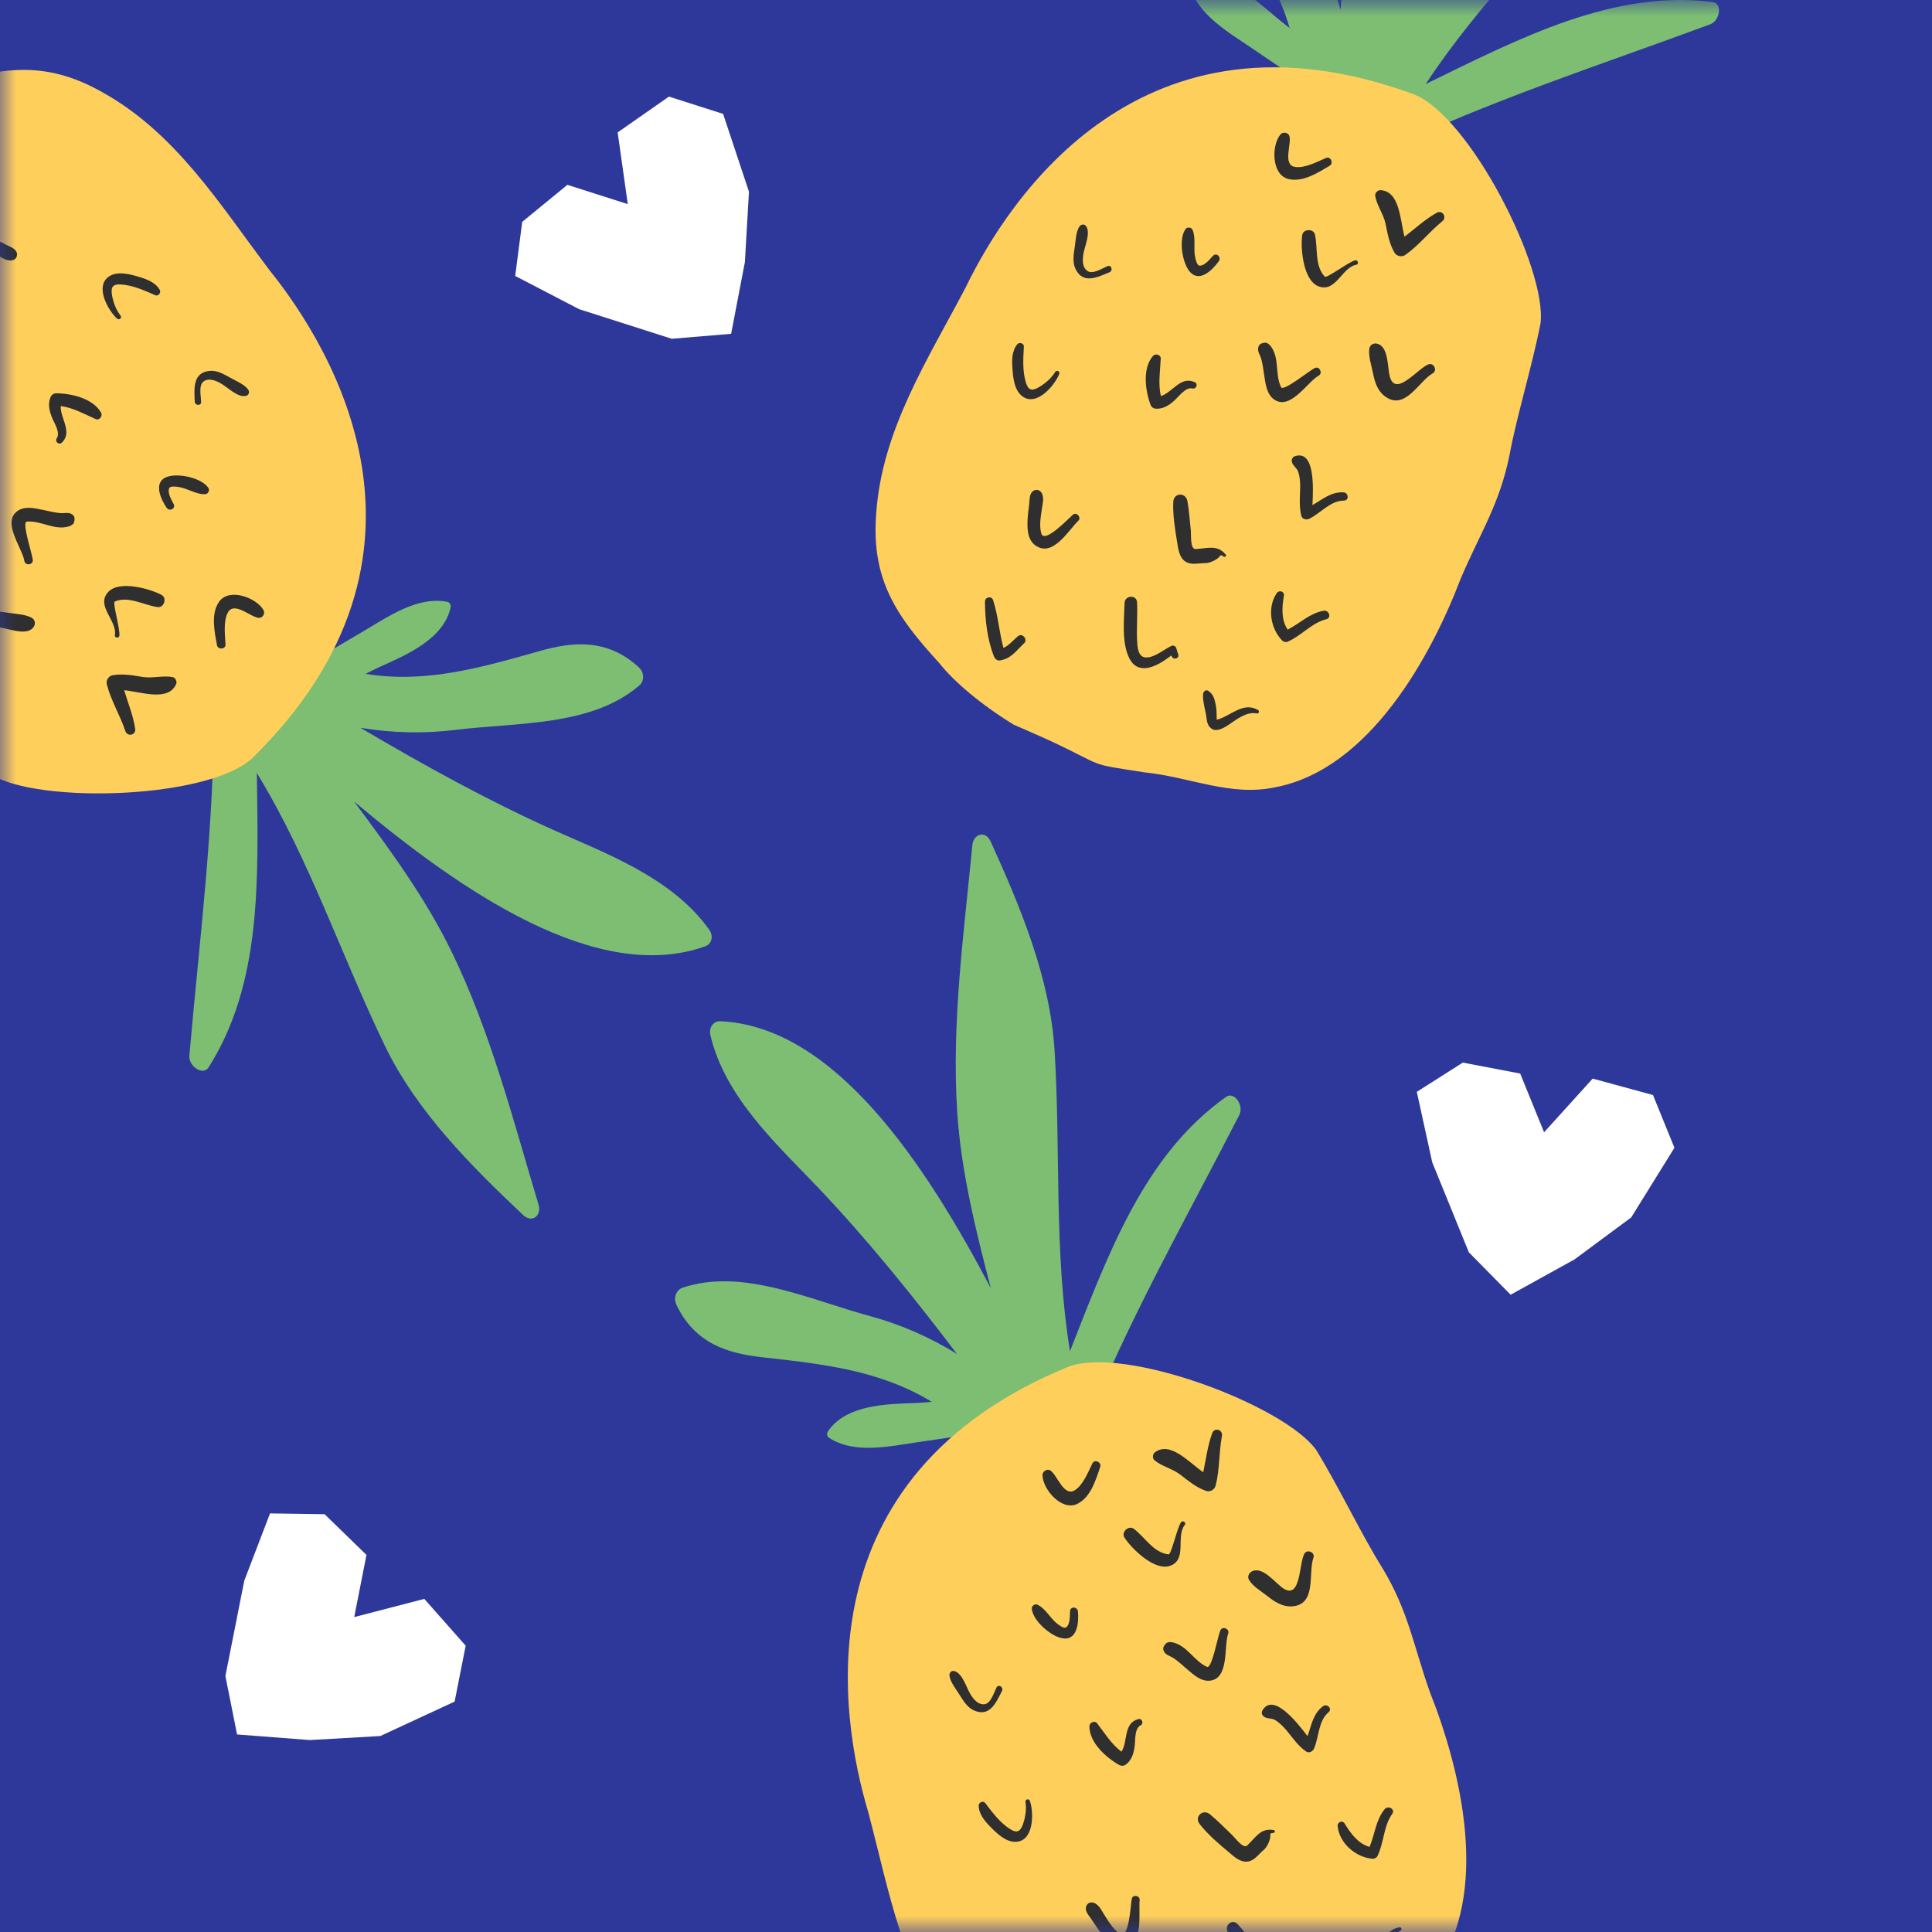 <?xml version="1.0" encoding="UTF-8"?>
<svg width="60px" height="60px" viewBox="0 0 60 60" version="1.1" xmlns="http://www.w3.org/2000/svg" xmlns:xlink="http://www.w3.org/1999/xlink">
    <rect x="0" y="0" width="60" height="60" fill="#808080" stroke="none"/>
    <title>Group 3 Copy 3</title>
    <defs>
        <rect id="path-1" x="0" y="0" width="60" height="60"></rect>
    </defs>
    <g id="Page-1" stroke="none" stroke-width="1" fill="none" fill-rule="evenodd">
        <g id="Group-3-Copy-3" transform="translate(30, 30) scale(-1, 1) translate(-30, -30) ">
            <mask id="mask-2" fill="white">
                <use xlink:href="#path-1"></use>
            </mask>
            <use id="Mask" fill="#2D389A" fill-rule="nonzero" transform="translate(30, 30) scale(-1, 1) translate(-30, -30) " xlink:href="#path-1"></use>
            <g id="Group-3" mask="url(#mask-2)">
                <g transform="translate(-141, -92)">
                    <path d="M179.804,131.992 C177.947,131.366 175.867,132.361 173.975,132.874 C173.065,133.122 172.145,133.511 171.281,134.048 C172.658,132.236 174.066,130.487 175.613,128.861 C176.829,127.582 178.478,126.098 178.938,124.15 C178.997,123.897 178.828,123.707 178.638,123.715 C175.077,123.866 172.257,128.154 170.232,132.001 C170.697,130.201 171.15,128.397 171.272,126.544 C171.455,123.76 171.061,120.957 170.803,118.249 C170.771,117.9 170.399,117.773 170.235,118.132 C169.323,120.141 168.386,122.361 168.248,124.636 C168.057,127.756 168.273,130.859 167.771,133.963 C166.553,130.86 165.449,127.859 162.925,126.066 C162.667,125.881 162.361,126.335 162.512,126.626 C164.181,129.881 165.979,133.021 167.364,136.501 C167.502,136.85 167.884,136.598 167.913,136.264 L168.977,136.203 C168.957,136.497 169.263,136.725 169.495,136.447 C169.58,136.344 169.672,136.254 169.761,136.158 L170.487,136.117 C170.485,136.384 170.701,136.623 170.929,136.406 C172.818,134.612 175.154,134.396 177.343,134.149 C178.379,134.032 179.418,133.736 179.993,132.521 C180.103,132.284 179.983,132.052 179.804,131.992" id="Fill-192" fill="#7DBE72"></path>
                    <path d="M175.288,136.452 C174.72,135.619 173.46,135.603 172.561,135.571 C171.461,135.523 170.053,135.202 169.034,135.685 C169.008,135.695 169,135.713 168.991,135.732 C168.735,135.727 168.478,135.838 168.34,136.003 C168.307,136.044 168.312,136.093 168.332,136.133 C168.23,136.169 168.124,136.217 168.03,136.282 C167.908,136.363 168.021,136.538 168.149,136.496 C168.898,136.253 169.841,136.471 170.622,136.54 C171.251,136.593 171.877,136.701 172.498,136.788 C173.368,136.915 174.469,137.17 175.258,136.649 C175.324,136.607 175.329,136.512 175.288,136.452" id="Fill-193" fill="#7DBE72"></path>
                    <path d="M163.76,157.275 C164.934,157.502 166.022,157.546 166.762,157.425 C168.717,157.254 170.057,156.949 171.313,155.359 C172.951,153.326 173.376,150.775 174.034,148.283 C174.932,145.281 176.131,137.873 167.858,134.461 C166.139,133.752 161.121,135.633 160.123,137.032 C159.384,138.241 158.733,139.636 158.055,140.719 C157.256,142.056 157.11,143.089 156.591,144.557 C155.652,146.919 154.676,150.819 156.454,153.211 C157.273,154.372 158.621,154.772 159.76,155.617 C161.318,156.661 160.73,156.293 162.6,156.884 C162.883,156.973 163.76,157.275 163.76,157.275" id="Fill-194" fill="#FFCF5C"></path>
                    <path d="M165.139,137.108 C164.663,136.742 164.087,137.406 163.632,137.722 C163.545,137.317 163.499,136.901 163.353,136.508 C163.282,136.315 163.014,136.4 163.052,136.598 C163.149,137.112 163.117,137.635 163.249,138.143 C163.282,138.263 163.424,138.344 163.543,138.302 C163.847,138.196 164.09,137.994 164.342,137.799 C164.591,137.607 164.916,137.543 165.147,137.35 C165.214,137.294 165.208,137.161 165.139,137.108" id="Fill-195" fill="#2F2F2F"></path>
                    <path d="M168.624,137.806 C168.622,137.687 168.474,137.601 168.374,137.67 C168.165,137.817 167.966,138.478 167.633,138.287 C167.368,138.134 167.202,137.705 167.074,137.445 C167.007,137.306 166.783,137.41 166.831,137.553 C166.966,137.955 167.13,138.51 167.549,138.707 C168.038,138.937 168.626,138.237 168.624,137.806" id="Fill-196" fill="#2F2F2F"></path>
                    <path d="M165.789,139.478 C165.447,139.735 165.172,140.225 164.708,140.273 C164.624,140.282 164.428,139.388 164.314,139.266 C164.258,139.208 164.154,139.294 164.204,139.355 C164.496,139.718 164.114,140.444 164.672,140.631 C165.149,140.789 165.852,140.102 166.08,139.75 C166.187,139.581 165.951,139.359 165.789,139.478" id="Fill-197" fill="#2F2F2F"></path>
                    <path d="M162.133,140.808 C161.795,140.614 161.392,141.17 161.143,141.331 C160.595,141.684 160.661,140.551 160.492,140.253 C160.406,140.099 160.149,140.21 160.21,140.378 C160.383,140.857 160.092,141.861 160.904,141.888 C161.184,141.896 161.423,141.741 161.634,141.572 C161.816,141.428 162.098,141.265 162.213,141.061 C162.265,140.969 162.22,140.857 162.133,140.808" id="Fill-198" fill="#2F2F2F"></path>
                    <path d="M164.824,143.079 C164.816,143.069 164.808,143.061 164.802,143.052 C164.753,142.993 164.664,142.989 164.596,143.003 C164.135,143.093 163.921,143.588 163.514,143.766 C163.359,143.833 163.177,142.781 163.096,142.624 C163.028,142.491 162.807,142.59 162.857,142.73 C162.999,143.123 162.816,144.131 163.426,144.195 C163.699,144.224 163.929,144.013 164.122,143.849 C164.263,143.729 164.395,143.601 164.549,143.498 C164.658,143.423 164.797,143.406 164.857,143.278 C164.892,143.204 164.874,143.14 164.824,143.079" id="Fill-199" fill="#2F2F2F"></path>
                    <path d="M161.793,145.116 C161.457,144.562 160.744,145.458 160.393,145.918 C160.272,145.583 160.225,145.223 159.915,144.989 C159.787,144.892 159.614,145.067 159.741,145.175 C160.058,145.448 160.036,145.929 160.187,146.295 C160.227,146.39 160.342,146.46 160.44,146.392 C160.687,146.223 160.858,145.964 161.047,145.737 C161.152,145.615 161.262,145.502 161.399,145.418 C161.509,145.351 161.637,145.387 161.745,145.313 C161.81,145.27 161.835,145.186 161.793,145.116" id="Fill-200" fill="#2F2F2F"></path>
                    <path d="M163.423,148.345 C163.192,148.538 162.975,148.758 162.756,148.967 C162.64,149.077 162.39,149.431 162.265,149.312 C161.991,149.049 161.843,148.76 161.439,148.835 C161.385,148.844 161.406,148.921 161.455,148.924 C161.599,148.932 161.522,148.96 161.562,149.112 C161.593,149.234 161.664,149.374 161.76,149.456 C161.911,149.582 162.034,149.778 162.243,149.811 C162.478,149.849 162.679,149.657 162.843,149.518 C163.149,149.263 163.501,148.961 163.744,148.647 C163.922,148.419 163.64,148.164 163.423,148.345" id="Fill-201" fill="#2F2F2F"></path>
                    <path d="M167.167,145.609 C167.167,145.496 167.002,145.421 166.928,145.518 C166.685,145.837 166.489,146.161 166.171,146.401 C165.967,146.078 166.118,145.511 165.647,145.388 C165.532,145.357 165.471,145.526 165.575,145.58 C165.767,145.678 165.737,146.013 165.758,146.197 C165.783,146.42 165.839,146.639 166.019,146.788 C166.086,146.844 166.166,146.854 166.243,146.812 C166.653,146.582 167.171,146.116 167.167,145.609" id="Fill-202" fill="#2F2F2F"></path>
                    <path d="M168.957,141.955 C168.964,141.875 168.861,141.8 168.788,141.832 C168.535,141.944 168.389,142.256 168.165,142.427 C168.115,142.465 167.96,142.589 167.891,142.54 C167.762,142.447 167.776,142.175 167.77,142.04 C167.762,141.877 167.537,141.894 167.523,142.048 C167.493,142.387 167.54,142.984 168.037,142.872 C168.394,142.791 168.928,142.325 168.957,141.955" id="Fill-203" fill="#2F2F2F"></path>
                    <path d="M159.458,148.717 C159.474,148.586 159.311,148.513 159.238,148.636 C159.061,148.931 158.815,149.265 158.466,149.357 C158.302,148.966 158.277,148.53 158.001,148.189 C157.892,148.054 157.659,148.184 157.764,148.333 C158.037,148.714 158.016,149.227 158.224,149.646 C158.249,149.695 158.318,149.73 158.373,149.726 C158.894,149.683 159.402,149.248 159.458,148.717" id="Fill-204" fill="#2F2F2F"></path>
                    <path d="M162.568,151.754 C162.303,152.04 162.077,152.36 161.808,152.642 C161.684,152.774 161.452,153.044 161.242,152.866 C161.043,152.699 160.987,152.314 160.882,152.081 C160.857,152.024 160.766,152.007 160.718,152.042 C160.665,152.08 160.61,152.113 160.553,152.146 C160.434,152.217 160.544,152.388 160.663,152.327 C160.674,152.323 160.682,152.318 160.692,152.314 C160.791,152.803 161.031,153.493 161.648,153.218 C162.137,153.001 162.525,152.425 162.853,152.021 C163.009,151.828 162.741,151.568 162.568,151.754" id="Fill-205" fill="#2F2F2F"></path>
                    <path d="M167.278,151.255 C167.273,151.161 167.192,151.073 167.093,151.082 C166.894,151.097 166.798,151.32 166.703,151.469 C166.571,151.675 166.435,151.912 166.228,152.052 C165.93,152.256 165.887,151.127 165.852,150.967 C165.823,150.827 165.593,150.865 165.607,151.008 C165.647,151.438 165.462,152.41 166.131,152.457 C166.433,152.479 166.661,152.22 166.827,152.003 C166.924,151.879 167.01,151.744 167.098,151.614 C167.169,151.507 167.287,151.39 167.278,151.255" id="Fill-206" fill="#2F2F2F"></path>
                    <path d="M170.606,148.071 C170.606,147.974 170.466,147.912 170.403,147.995 C170.181,148.286 169.943,148.608 169.627,148.806 C169.396,148.951 169.302,148.864 169.221,148.624 C169.154,148.42 169.117,148.177 169.153,147.965 C169.167,147.872 169.042,147.846 169.014,147.933 C168.883,148.33 168.898,149.205 169.478,149.2 C169.772,149.197 170.039,148.941 170.23,148.746 C170.415,148.559 170.602,148.344 170.606,148.071" id="Fill-208" fill="#2F2F2F"></path>
                    <path d="M171.514,144.039 C171.523,143.949 171.456,143.872 171.36,143.897 C171.114,143.962 170.991,144.398 170.874,144.595 C170.78,144.754 170.63,144.955 170.418,144.925 C170.227,144.899 170.128,144.554 170.052,144.406 C169.991,144.291 169.825,144.396 169.881,144.51 C170.071,144.892 170.271,145.346 170.772,145.11 C170.965,145.019 171.096,144.801 171.203,144.629 C171.304,144.468 171.493,144.231 171.514,144.039" id="Fill-209" fill="#2F2F2F"></path>
                    <path d="M159.109,152.404 C158.904,152.377 158.765,152.487 158.612,152.614 C158.539,152.673 158.478,152.746 158.413,152.814 C158.316,152.918 158.335,152.945 158.277,152.842 C158.059,152.462 158.041,151.946 157.543,151.854 C157.481,151.842 157.448,151.926 157.505,151.957 C157.785,152.113 157.858,152.499 157.938,152.79 C157.978,152.934 158.064,153.195 158.242,153.227 C158.393,153.255 158.498,153.174 158.605,153.076 C158.781,152.917 159.027,152.77 159.164,152.584 C159.208,152.525 159.2,152.417 159.109,152.404" id="Fill-210" fill="#2F2F2F"></path>
                    <g id="Group" stroke-width="1" fill="none" transform="translate(159.811, 98.104) rotate(-8) translate(-159.811, -98.104) translate(136.311, 74.604)">
                        <g id="Group-16" transform="translate(23.5, 23.5) rotate(-60) translate(-23.5, -23.5) translate(7, 6)">
                            <path d="M30.292,16.73 C28.886,15.364 26.58,15.367 24.651,15.016 C23.723,14.848 22.725,14.803 21.715,14.917 C23.736,13.874 25.762,12.9 27.857,12.099 C29.505,11.468 31.633,10.837 32.886,9.277 C33.049,9.073 32.977,8.83 32.802,8.756 C29.524,7.359 25.132,10.016 21.648,12.616 C22.843,11.193 24.029,9.758 24.936,8.139 C26.3,5.705 27.152,3.006 28.084,0.45 C28.204,0.12 27.924,-0.155 27.621,0.1 C25.932,1.52 24.133,3.121 23.027,5.114 C21.512,7.849 20.371,10.742 18.583,13.327 C18.818,10.003 19.114,6.82 17.607,4.114 C17.454,3.836 16.984,4.115 16.993,4.443 C17.099,8.098 17.371,11.706 17.123,15.443 C17.097,15.819 17.55,15.755 17.721,15.466 L18.706,15.87 C18.564,16.127 18.742,16.463 19.071,16.312 C19.19,16.256 19.311,16.214 19.434,16.166 L20.108,16.442 C19.991,16.682 20.083,16.99 20.381,16.893 C22.859,16.086 25.06,16.898 27.142,17.616 C28.128,17.956 29.193,18.136 30.236,17.287 C30.437,17.122 30.428,16.86 30.292,16.73" id="Fill-246" fill="#7DBE72"></path>
                            <path d="M24.296,18.811 C24.142,17.815 23.012,17.258 22.215,16.841 C21.241,16.325 20.11,15.429 18.982,15.427 C18.954,15.424 18.937,15.437 18.923,15.451 C18.693,15.334 18.414,15.325 18.218,15.414 C18.171,15.438 18.153,15.483 18.154,15.528 C18.048,15.516 17.93,15.516 17.817,15.532 C17.673,15.554 17.699,15.759 17.832,15.778 C18.614,15.881 19.371,16.484 20.047,16.882 C20.592,17.199 21.11,17.567 21.632,17.913 C22.364,18.402 23.247,19.106 24.184,18.975 C24.262,18.965 24.308,18.882 24.296,18.811" id="Fill-247" fill="#7DBE72"></path>
                            <path d="M4.928,32.644 C5.89,33.354 6.853,33.861 7.572,34.072 C9.411,34.759 10.752,35.059 12.571,34.166 C14.924,33.036 16.404,30.917 18.071,28.95 C20.175,26.627 24.446,20.456 18.447,13.814 C17.201,12.435 11.862,11.973 10.357,12.806 C9.172,13.579 7.983,14.559 6.905,15.244 C5.607,16.107 5.031,16.976 3.931,18.078 C2.068,19.806 -0.493,22.905 0.082,25.83 C0.322,27.231 1.367,28.172 2.031,29.426 C2.989,31.038 2.616,30.454 4.05,31.79 C4.265,31.991 4.928,32.644 4.928,32.644" id="Fill-248" fill="#FFCF5C"></path>
                        </g>
                        <path d="M22.757,39.793 C22.708,39.976 22.603,40.169 22.606,40.361 C23.106,40.282 23.586,40.104 24.091,40.05 C24.241,40.035 24.286,40.242 24.152,40.3 C23.628,40.529 23.055,40.714 22.478,40.737 C22.406,40.739 22.318,40.702 22.297,40.625 C22.201,40.277 22.365,40.033 22.479,39.711 C22.532,39.554 22.801,39.632 22.757,39.793 Z M25.509,36.699 C25.47,36.857 25.024,37.894 25.381,37.84 C25.628,37.803 25.852,37.647 26.06,37.518 C26.211,37.424 26.394,37.264 26.58,37.335 C26.674,37.372 26.708,37.485 26.672,37.572 C26.621,37.697 26.465,37.752 26.354,37.817 C26.219,37.899 26.084,37.982 25.943,38.053 C25.699,38.178 25.381,38.313 25.118,38.163 C24.535,37.832 25.121,37.035 25.268,36.629 C25.319,36.495 25.544,36.56 25.509,36.699 Z M20.412,35.46 C20.47,35.447 20.544,35.504 20.542,35.564 C20.537,35.821 20.422,36.19 20.53,36.428 C20.643,36.679 20.969,36.535 21.137,36.471 C21.502,36.33 21.843,36.139 22.205,35.996 C22.441,35.901 22.572,36.252 22.347,36.359 C21.879,36.582 21.279,36.936 20.745,36.921 C20.11,36.905 20.143,36.26 20.251,35.781 L20.272,35.693 L20.24,35.693 C20.105,35.696 20.079,35.494 20.218,35.482 C20.284,35.477 20.348,35.471 20.412,35.46 Z M29.78,35.409 C29.656,35.587 29.585,35.819 29.558,36.034 C29.527,36.286 29.574,36.405 29.846,36.372 C30.216,36.329 30.57,36.143 30.897,35.975 C30.988,35.927 31.088,36.044 31.047,36.131 C30.924,36.375 30.664,36.489 30.416,36.577 C30.159,36.671 29.809,36.788 29.541,36.664 C29.016,36.42 29.38,35.623 29.669,35.321 C29.731,35.254 29.833,35.333 29.78,35.409 Z M17.601,33.911 L17.628,33.922 C18.036,34.22 17.831,34.695 17.863,35.131 C17.873,35.249 17.866,35.215 18,35.163 C18.086,35.13 18.173,35.091 18.265,35.068 C18.458,35.022 18.63,34.98 18.804,35.094 C18.879,35.144 18.839,35.245 18.777,35.279 C18.573,35.389 18.286,35.414 18.06,35.483 C17.92,35.526 17.792,35.552 17.666,35.462 C17.519,35.357 17.555,35.085 17.581,34.937 C17.634,34.64 17.733,34.261 17.547,34 C17.511,33.948 17.577,33.885 17.628,33.922 Z M22.443,32.875 C22.84,32.982 22.849,33.305 22.983,33.66 C23.046,33.821 23.424,33.611 23.575,33.56 C23.863,33.466 24.153,33.361 24.445,33.287 C24.719,33.216 24.863,33.567 24.606,33.696 C24.25,33.876 23.802,33.996 23.416,34.096 C23.208,34.149 22.945,34.237 22.75,34.102 C22.574,33.982 22.548,33.753 22.465,33.572 C22.414,33.457 22.411,33.301 22.435,33.179 C22.463,33.023 22.545,33.03 22.418,32.961 C22.375,32.938 22.39,32.86 22.443,32.875 Z M32.123,32.584 C32.128,32.75 32.069,33.104 32.231,33.21 C32.409,33.329 32.631,33.211 32.785,33.108 C32.975,32.982 33.273,32.641 33.523,32.688 C33.621,32.705 33.647,32.806 33.601,32.883 C33.501,33.046 33.227,33.179 33.068,33.281 C32.896,33.391 32.684,33.53 32.47,33.529 C31.916,33.526 31.932,33.032 31.925,32.604 C31.922,32.478 32.119,32.455 32.123,32.584 Z M27.724,31.573 C28.096,31.889 27.717,32.334 27.762,32.714 C28.152,32.634 28.468,32.426 28.825,32.244 C28.934,32.188 29.05,32.326 29.001,32.429 C28.788,32.888 28.118,33.086 27.651,33.116 C27.563,33.122 27.494,33.077 27.459,32.998 C27.36,32.786 27.403,32.565 27.478,32.352 C27.538,32.178 27.708,31.888 27.577,31.717 C27.506,31.624 27.635,31.497 27.724,31.573 Z M19.618,30.812 C19.721,31.238 19.556,31.642 19.535,32.065 C19.89,32.134 20.256,31.938 20.541,31.746 C20.66,31.668 20.776,31.803 20.707,31.916 C20.428,32.369 19.781,32.544 19.293,32.358 C19.241,32.339 19.193,32.277 19.192,32.222 C19.185,31.754 19.425,31.3 19.341,30.84 C19.311,30.66 19.578,30.643 19.618,30.812 Z M31.082,29.466 C31.029,29.591 30.9,29.831 30.976,29.971 C31.017,30.044 31.211,29.998 31.272,29.986 C31.547,29.928 31.813,29.708 32.091,29.716 C32.17,29.719 32.231,29.832 32.191,29.9 C32.006,30.222 31.323,30.412 30.966,30.332 C30.469,30.22 30.684,29.661 30.855,29.368 C30.935,29.234 31.147,29.317 31.082,29.466 Z M22.723,28.747 C22.902,29.092 22.789,29.436 22.754,29.79 C23.269,29.528 24.298,29.024 24.364,29.671 C24.371,29.751 24.313,29.816 24.235,29.828 C24.106,29.847 24.006,29.76 23.878,29.773 C23.717,29.79 23.57,29.843 23.422,29.91 C23.155,30.033 22.888,30.191 22.593,30.24 C22.476,30.259 22.401,30.147 22.407,30.042 C22.426,29.647 22.654,29.224 22.485,28.84 C22.417,28.687 22.65,28.605 22.723,28.747 Z M26.613,27.981 C26.618,28.158 26.33,29.186 26.497,29.191 C26.943,29.207 27.348,28.852 27.802,28.969 C27.87,28.987 27.949,29.027 27.967,29.102 C27.97,29.113 27.973,29.124 27.976,29.136 C27.994,29.212 27.984,29.278 27.92,29.329 C27.811,29.42 27.679,29.375 27.548,29.396 C27.364,29.424 27.189,29.481 27.011,29.529 C26.768,29.594 26.468,29.685 26.233,29.542 C25.711,29.222 26.309,28.39 26.35,27.974 C26.365,27.826 26.607,27.831 26.613,27.981 Z M29.156,25.474 C29.208,25.633 28.999,26.526 29.079,26.554 C29.518,26.71 29.976,26.386 30.398,26.302 C30.594,26.263 30.712,26.567 30.542,26.671 C30.185,26.892 29.256,27.209 28.893,26.862 C28.469,26.453 29.127,25.959 29.02,25.508 C29,25.429 29.131,25.399 29.156,25.474 Z M32.432,25.018 C32.435,25.31 32.401,25.768 32.574,26.02 C32.792,26.335 33.256,25.824 33.508,25.783 C33.629,25.762 33.725,25.905 33.676,26.012 C33.491,26.403 32.66,26.781 32.318,26.362 C32.025,26.004 32.115,25.432 32.166,25.011 C32.185,24.863 32.431,24.865 32.432,25.018 Z M25.282,24.72 C25.307,25.062 24.76,26.057 25.406,25.974 C25.7,25.935 26.304,25.608 26.525,25.928 C26.583,26.009 26.574,26.13 26.487,26.191 C26.296,26.325 25.972,26.35 25.745,26.403 C25.482,26.463 25.199,26.502 24.951,26.373 C24.23,26 24.924,25.219 24.974,24.712 C24.992,24.535 25.27,24.544 25.282,24.72 Z M29.478,22.573 C29.44,22.99 29.302,23.384 29.206,23.788 C29.753,23.697 30.557,23.347 30.831,23.882 C30.87,23.959 30.818,24.082 30.734,24.104 C30.44,24.179 30.121,24.097 29.813,24.162 C29.502,24.23 29.197,24.309 28.876,24.273 C28.752,24.259 28.657,24.125 28.678,24.003 C28.778,23.488 29.031,23.028 29.166,22.523 C29.216,22.329 29.495,22.366 29.478,22.573 Z" id="Combined-Shape" fill="#2F2F2F" transform="translate(25.613, 31.566) rotate(-58) translate(-25.613, -31.566) "></path>
                    </g>
                    <g id="Group-344" stroke-width="1" fill="none" transform="translate(178.357, 58.216)">
                        <path d="M2.781,55.065 C4.263,56.348 6.565,56.214 8.512,56.453 C9.448,56.568 10.446,56.555 11.449,56.386 C9.491,57.542 7.524,58.629 5.479,59.549 C3.869,60.273 1.781,61.024 0.619,62.654 C0.467,62.866 0.554,63.105 0.732,63.169 C4.085,64.376 8.317,61.472 11.646,58.677 C10.535,60.167 9.434,61.667 8.621,63.334 C7.399,65.843 6.703,68.586 5.919,71.192 C5.816,71.528 6.112,71.786 6.4,71.515 C8.006,69.999 9.711,68.298 10.699,66.244 C12.056,63.427 13.028,60.475 14.666,57.791 C14.622,61.124 14.508,64.318 16.166,66.934 C16.337,67.203 16.79,66.897 16.762,66.571 C16.448,62.927 15.971,59.34 16.004,55.595 C16.007,55.219 15.558,55.308 15.405,55.607 L14.397,55.261 C14.525,54.996 14.328,54.67 14.01,54.84 C13.892,54.902 13.773,54.951 13.654,55.006 L12.967,54.769 C13.069,54.522 12.961,54.221 12.667,54.335 C10.24,55.282 7.996,54.598 5.875,54 C4.872,53.717 3.797,53.598 2.807,54.505 C2.615,54.682 2.64,54.943 2.781,55.065" id="Fill-341" fill="#7DBE72"></path>
                        <path d="M8.648,52.645 C8.86,53.629 10.02,54.122 10.84,54.491 C11.841,54.952 13.023,55.78 14.149,55.719 C14.175,55.719 14.191,55.705 14.206,55.692 C14.441,55.794 14.719,55.788 14.912,55.687 C14.957,55.661 14.971,55.615 14.967,55.569 C15.076,55.576 15.192,55.569 15.303,55.547 C15.447,55.516 15.408,55.313 15.275,55.302 C14.488,55.244 13.699,54.686 13,54.327 C12.44,54.041 11.902,53.704 11.36,53.389 C10.601,52.942 9.678,52.29 8.75,52.475 C8.674,52.489 8.634,52.574 8.648,52.645" id="Fill-342" fill="#7DBE72"></path>
                        <path d="M27.193,37.724 C26.192,37.071 25.2,36.62 24.471,36.451 C22.595,35.87 21.24,35.646 19.476,36.642 C17.191,37.906 15.834,40.106 14.281,42.165 C12.316,44.606 8.405,51.011 14.775,57.297 C16.097,58.603 21.455,58.759 22.908,57.841 C24.048,57.001 25.178,55.955 26.216,55.209 C27.461,54.273 27.988,53.373 29.022,52.21 C30.784,50.378 33.163,47.137 32.421,44.25 C32.102,42.865 31.004,41.985 30.27,40.771 C29.221,39.217 29.627,39.779 28.118,38.526 C27.89,38.338 27.193,37.724 27.193,37.724" id="Fill-343" fill="#FFCF5C"></path>
                        <path d="M20.83,55.34 C20.957,55.332 21.072,55.448 21.07,55.572 C21.059,56.098 20.885,56.592 20.837,57.113 C20.819,57.314 20.538,57.323 20.522,57.117 C20.489,56.698 20.561,56.287 20.586,55.873 C20.063,56.053 19.327,56.533 18.969,56.05 C18.918,55.981 18.948,55.851 19.027,55.816 C19.303,55.693 19.631,55.72 19.925,55.605 C20.22,55.485 20.508,55.357 20.83,55.34 Z M15.809,54.426 C15.925,54.01 16.681,53.498 17.089,53.854 C17.437,54.158 17.443,54.736 17.463,55.16 C17.47,55.31 17.227,55.35 17.2,55.197 C17.15,54.912 17.106,54.454 16.893,54.234 C16.625,53.96 16.253,54.541 16.013,54.624 C15.896,54.664 15.777,54.541 15.809,54.426 Z M23.563,52.717 C23.812,52.613 24.083,52.528 24.35,52.614 C25.124,52.861 24.568,53.746 24.604,54.254 C24.617,54.432 24.34,54.47 24.299,54.299 C24.219,53.965 24.592,52.893 23.969,53.083 C23.685,53.169 23.145,53.593 22.872,53.316 C22.802,53.244 22.791,53.123 22.866,53.049 C23.032,52.885 23.349,52.805 23.563,52.717 Z M18.787,53.252 C19.103,52.976 19.967,52.507 20.381,52.789 C20.868,53.121 20.302,53.717 20.483,54.144 C20.517,54.219 20.391,54.272 20.355,54.2 C20.276,54.051 20.334,53.138 20.25,53.124 C19.79,53.044 19.393,53.441 18.992,53.592 C18.805,53.663 18.638,53.383 18.787,53.252 Z M21.792,49.846 C22.022,49.742 22.301,49.601 22.557,49.703 C23.126,49.932 22.675,50.851 22.703,51.268 C22.712,51.417 22.475,51.452 22.444,51.305 C22.409,51.132 22.522,50.07 22.355,50.092 C21.913,50.152 21.573,50.569 21.106,50.529 C21.036,50.523 20.951,50.497 20.921,50.427 L20.921,50.427 L20.907,50.395 C20.876,50.322 20.875,50.256 20.928,50.193 C21.023,50.087 21.16,50.109 21.285,50.067 C21.462,50.008 21.625,49.923 21.792,49.846 Z M17.758,49.714 C18.268,49.742 18.149,50.329 18.028,50.647 C17.973,50.792 17.751,50.746 17.788,50.587 C17.82,50.455 17.908,50.197 17.809,50.072 C17.756,50.007 17.572,50.084 17.515,50.106 C17.252,50.209 17.027,50.471 16.753,50.508 C16.673,50.519 16.594,50.419 16.622,50.345 C16.752,49.996 17.393,49.694 17.758,49.714 Z M26.03,48.407 C26.143,48.369 26.234,48.468 26.246,48.571 C26.292,48.963 26.139,49.42 26.369,49.768 C26.462,49.909 26.247,50.029 26.151,49.9 C25.916,49.591 25.97,49.232 25.944,48.878 C25.481,49.222 24.551,49.89 24.379,49.264 C24.358,49.185 24.406,49.113 24.479,49.088 C24.602,49.046 24.716,49.116 24.84,49.083 C24.995,49.038 25.133,48.96 25.267,48.872 C25.51,48.705 25.746,48.504 26.03,48.407 Z M20.563,46.415 C20.647,46.395 20.724,46.428 20.773,46.5 C20.905,46.692 20.899,46.917 20.861,47.14 C20.83,47.323 20.711,47.636 20.869,47.782 C20.954,47.863 20.849,48.008 20.747,47.949 C20.502,47.804 20.503,47.573 20.524,47.332 L20.542,47.126 C20.548,47.023 20.547,46.922 20.519,46.831 C20.149,46.974 19.873,47.231 19.551,47.472 C19.453,47.545 19.315,47.428 19.345,47.319 C19.48,46.831 20.107,46.524 20.563,46.415 Z M15.742,46.812 C16.288,46.724 16.356,47.214 16.435,47.634 C16.458,47.758 16.268,47.815 16.242,47.686 C16.209,47.523 16.209,47.166 16.03,47.087 C15.836,47.001 15.636,47.153 15.501,47.281 C15.335,47.436 15.099,47.824 14.844,47.818 C14.744,47.817 14.701,47.722 14.735,47.639 C14.807,47.461 15.054,47.286 15.195,47.157 C15.346,47.019 15.531,46.847 15.742,46.812 Z M27.61,46.44 C27.81,45.946 28.418,45.666 28.93,45.767 C28.985,45.778 29.042,45.83 29.053,45.884 C29.137,46.345 28.977,46.832 29.135,47.273 C29.195,47.445 28.936,47.507 28.868,47.347 C28.695,46.944 28.791,46.518 28.739,46.097 C28.38,46.09 28.051,46.343 27.8,46.578 C27.697,46.676 27.56,46.562 27.61,46.44 Z M24.573,44.743 C24.771,44.655 25.015,44.525 25.231,44.624 C25.424,44.715 25.489,44.937 25.599,45.101 C25.668,45.204 25.698,45.36 25.695,45.484 C25.693,45.641 25.611,45.648 25.748,45.695 C25.793,45.71 25.791,45.791 25.737,45.784 C25.329,45.745 25.267,45.427 25.074,45.101 C24.986,44.952 24.649,45.223 24.506,45.298 C24.239,45.438 23.97,45.59 23.695,45.713 C23.436,45.827 23.236,45.506 23.468,45.335 C23.788,45.099 24.21,44.906 24.573,44.743 Z M17.998,43.214 L18.106,43.232 C18.666,43.387 18.44,44.232 18.206,44.579 C18.154,44.654 18.04,44.594 18.079,44.509 C18.173,44.316 18.204,44.072 18.195,43.858 C18.184,43.604 18.117,43.495 17.856,43.571 C17.497,43.675 17.179,43.92 16.885,44.139 C16.803,44.201 16.685,44.103 16.711,44.011 C16.791,43.748 17.029,43.594 17.259,43.464 C17.496,43.329 17.823,43.155 18.106,43.232 Z M29.624,42.481 C29.754,42.416 29.876,42.367 30.015,42.435 C30.178,42.514 30.188,42.79 30.187,42.938 C30.185,43.239 30.151,43.631 30.376,43.858 C30.421,43.903 30.368,43.976 30.311,43.947 C29.858,43.721 29.982,43.219 29.876,42.796 C29.848,42.681 29.86,42.712 29.738,42.785 C29.656,42.834 29.578,42.886 29.492,42.924 C29.309,43.002 29.146,43.072 28.954,42.989 C28.871,42.953 28.894,42.846 28.952,42.802 C29.135,42.661 29.412,42.587 29.624,42.481 Z M26.736,41.51 C27.405,41.416 27.448,42.146 27.408,42.644 C27.419,42.64 27.428,42.639 27.439,42.639 C27.571,42.612 27.63,42.806 27.496,42.843 C27.432,42.859 27.37,42.875 27.309,42.897 C27.254,42.918 27.172,42.876 27.162,42.816 C27.124,42.562 27.177,42.176 27.03,41.961 C26.877,41.732 26.581,41.929 26.425,42.022 C26.089,42.22 25.784,42.465 25.451,42.667 C25.233,42.799 25.046,42.474 25.249,42.333 C25.675,42.034 26.207,41.586 26.736,41.51 Z M21.422,41.262 C21.642,41.1 21.932,40.912 22.217,41.016 C22.847,41.245 22.403,42.13 22.324,42.554 C22.298,42.695 22.066,42.669 22.077,42.525 C22.087,42.363 22.355,41.266 22.012,41.379 C21.775,41.457 21.579,41.648 21.396,41.812 C21.263,41.929 21.109,42.117 20.914,42.076 C20.817,42.056 20.763,41.95 20.783,41.857 C20.813,41.726 20.958,41.647 21.056,41.562 C21.175,41.461 21.296,41.356 21.422,41.262 Z M24.391,38.039 C24.462,38.024 24.554,38.044 24.586,38.117 C24.741,38.445 24.619,38.713 24.562,39.05 C24.534,39.212 24.256,39.181 24.273,39.015 C24.291,38.828 24.361,38.618 24.327,38.43 C23.847,38.591 23.404,38.848 22.914,38.984 C22.769,39.026 22.692,38.827 22.813,38.748 C23.292,38.434 23.826,38.157 24.391,38.039 Z" id="Combined-Shape-Copy" fill="#2F2F2F" transform="translate(22.558, 47.651) rotate(13) translate(-22.558, -47.651) "></path>
                    </g>
                    <path d="M192.357,170.43 C192.483,170.423 192.598,170.538 192.596,170.663 C192.585,171.189 192.411,171.683 192.363,172.203 C192.346,172.404 192.064,172.413 192.048,172.207 C192.016,171.789 192.087,171.377 192.113,170.963 C191.589,171.143 190.854,171.624 190.495,171.14 C190.444,171.072 190.474,170.942 190.554,170.907 C190.829,170.784 191.158,170.811 191.452,170.695 C191.747,170.576 192.034,170.447 192.357,170.43 Z M187.335,169.516 C187.452,169.1 188.207,168.588 188.615,168.944 C188.963,169.249 188.969,169.827 188.989,170.25 C188.996,170.401 188.753,170.44 188.726,170.288 C188.676,170.002 188.633,169.544 188.419,169.325 C188.151,169.051 187.779,169.631 187.539,169.715 C187.422,169.755 187.303,169.631 187.335,169.516 Z M195.089,167.807 C195.338,167.704 195.609,167.618 195.877,167.705 C196.65,167.952 196.095,168.836 196.13,169.345 C196.143,169.522 195.867,169.56 195.826,169.39 C195.745,169.056 196.118,167.984 195.495,168.174 C195.211,168.26 194.671,168.684 194.398,168.406 C194.329,168.334 194.318,168.214 194.392,168.14 C194.558,167.975 194.875,167.895 195.089,167.807 Z M190.313,168.343 C190.629,168.066 191.494,167.598 191.908,167.88 C192.394,168.212 191.829,168.808 192.01,169.235 C192.043,169.309 191.918,169.363 191.882,169.291 C191.803,169.142 191.86,168.229 191.776,168.215 C191.316,168.134 190.919,168.531 190.519,168.682 C190.331,168.754 190.164,168.474 190.313,168.343 Z M193.318,164.937 C193.549,164.833 193.827,164.691 194.083,164.794 C194.652,165.023 194.201,165.942 194.229,166.358 C194.238,166.507 194.001,166.543 193.97,166.395 C193.936,166.222 194.048,165.16 193.881,165.183 C193.44,165.243 193.099,165.66 192.632,165.619 C192.562,165.613 192.477,165.588 192.447,165.517 L192.447,165.517 L192.433,165.485 C192.402,165.412 192.402,165.346 192.455,165.284 C192.549,165.178 192.686,165.2 192.811,165.158 C192.988,165.099 193.152,165.014 193.318,164.937 Z M189.284,164.804 C189.795,164.833 189.675,165.419 189.554,165.737 C189.499,165.883 189.277,165.837 189.315,165.677 C189.347,165.546 189.434,165.287 189.336,165.163 C189.282,165.097 189.098,165.174 189.041,165.197 C188.779,165.3 188.553,165.562 188.279,165.599 C188.2,165.609 188.12,165.51 188.149,165.436 C188.278,165.086 188.919,164.785 189.284,164.804 Z M197.556,163.498 C197.67,163.46 197.76,163.559 197.773,163.661 C197.819,164.053 197.665,164.51 197.896,164.859 C197.988,165 197.773,165.119 197.677,164.991 C197.443,164.681 197.496,164.323 197.47,163.968 C197.007,164.313 196.077,164.981 195.905,164.355 C195.884,164.276 195.932,164.204 196.005,164.178 C196.128,164.137 196.242,164.206 196.366,164.173 C196.521,164.128 196.659,164.051 196.793,163.962 C197.036,163.796 197.272,163.594 197.556,163.498 Z M192.089,161.505 C192.173,161.486 192.25,161.519 192.299,161.59 C192.431,161.783 192.425,162.008 192.388,162.231 C192.357,162.413 192.237,162.726 192.395,162.873 C192.481,162.954 192.375,163.099 192.273,163.039 C192.029,162.895 192.029,162.663 192.05,162.423 L192.068,162.216 C192.074,162.113 192.073,162.013 192.046,161.921 C191.675,162.065 191.399,162.322 191.077,162.563 C190.979,162.635 190.841,162.519 190.871,162.409 C191.006,161.921 191.633,161.614 192.089,161.505 Z M187.268,161.903 C187.814,161.814 187.882,162.305 187.961,162.724 C187.984,162.848 187.794,162.906 187.768,162.777 C187.735,162.613 187.735,162.256 187.556,162.178 C187.363,162.091 187.162,162.243 187.028,162.371 C186.861,162.527 186.625,162.914 186.37,162.908 C186.27,162.908 186.228,162.813 186.261,162.729 C186.333,162.552 186.58,162.376 186.721,162.248 C186.872,162.11 187.058,161.938 187.268,161.903 Z M199.136,161.531 C199.336,161.037 199.944,160.756 200.457,160.857 C200.511,160.868 200.568,160.92 200.579,160.975 C200.664,161.436 200.504,161.923 200.661,162.364 C200.721,162.536 200.462,162.597 200.394,162.437 C200.221,162.034 200.317,161.609 200.266,161.188 C199.906,161.181 199.577,161.434 199.327,161.669 C199.223,161.766 199.086,161.652 199.136,161.531 Z M196.1,159.834 C196.297,159.746 196.541,159.616 196.757,159.715 C196.95,159.805 197.015,160.027 197.125,160.191 C197.195,160.294 197.224,160.45 197.221,160.575 C197.219,160.732 197.137,160.739 197.274,160.786 C197.319,160.801 197.317,160.882 197.263,160.875 C196.855,160.836 196.793,160.518 196.6,160.191 C196.513,160.042 196.175,160.314 196.033,160.388 C195.765,160.529 195.496,160.681 195.221,160.804 C194.963,160.917 194.762,160.597 194.995,160.425 C195.315,160.189 195.736,159.996 196.1,159.834 Z M189.524,158.305 L189.632,158.323 C190.192,158.477 189.966,159.323 189.732,159.67 C189.681,159.745 189.566,159.685 189.605,159.6 C189.699,159.406 189.73,159.163 189.721,158.948 C189.71,158.694 189.643,158.585 189.382,158.662 C189.023,158.766 188.705,159.01 188.411,159.23 C188.329,159.292 188.211,159.194 188.237,159.102 C188.317,158.839 188.555,158.684 188.785,158.554 C189.022,158.42 189.349,158.245 189.632,158.323 Z M201.15,157.571 C201.28,157.506 201.402,157.458 201.541,157.526 C201.704,157.605 201.714,157.88 201.713,158.029 C201.712,158.33 201.677,158.722 201.903,158.948 C201.947,158.994 201.894,159.066 201.837,159.038 C201.384,158.812 201.508,158.31 201.403,157.886 C201.374,157.771 201.387,157.803 201.264,157.876 C201.182,157.925 201.104,157.976 201.018,158.015 C200.835,158.093 200.672,158.162 200.48,158.08 C200.397,158.043 200.421,157.936 200.478,157.893 C200.661,157.752 200.938,157.677 201.15,157.571 Z M198.263,156.601 C198.931,156.506 198.974,157.237 198.934,157.734 C198.945,157.73 198.955,157.73 198.966,157.729 C199.097,157.702 199.156,157.896 199.022,157.934 C198.958,157.95 198.896,157.966 198.836,157.988 C198.78,158.008 198.698,157.966 198.688,157.907 C198.651,157.652 198.703,157.267 198.556,157.052 C198.403,156.823 198.107,157.02 197.951,157.113 C197.615,157.31 197.31,157.556 196.977,157.758 C196.76,157.89 196.572,157.565 196.776,157.424 C197.201,157.125 197.733,156.677 198.263,156.601 Z M192.948,156.353 C193.168,156.19 193.458,156.003 193.743,156.107 C194.373,156.336 193.929,157.221 193.85,157.645 C193.824,157.786 193.592,157.759 193.603,157.616 C193.613,157.454 193.881,156.357 193.539,156.47 C193.301,156.548 193.105,156.739 192.922,156.902 C192.79,157.02 192.636,157.207 192.44,157.167 C192.343,157.147 192.29,157.041 192.31,156.948 C192.34,156.817 192.484,156.737 192.582,156.652 C192.702,156.551 192.822,156.447 192.948,156.353 Z M195.917,153.13 C195.988,153.114 196.08,153.135 196.112,153.208 C196.267,153.536 196.145,153.804 196.088,154.14 C196.06,154.303 195.782,154.272 195.799,154.106 C195.817,153.918 195.888,153.709 195.853,153.52 C195.373,153.682 194.93,153.939 194.44,154.075 C194.295,154.117 194.218,153.918 194.339,153.839 C194.819,153.525 195.352,153.247 195.917,153.13 Z" id="Combined-Shape-Copy" fill="#2F2F2F" transform="translate(194.085, 162.741) rotate(-42) translate(-194.085, -162.741) "></path>
                    <polyline id="Fill-438-Copy" fill="#FFFFFF" points="189.999 142.22 187.823 141.655 186.538 143.109 186.881 144.844 189.189 145.914 191.377 146.039 193.638 145.865 194 144.05 193.414 141.09 192.614 139 190.92 139.025 189.619 140.289 189.999 142.22"></polyline>
                    <polyline id="Fill-446" fill="#FFFFFF" points="153.047 127.164 151.538 125.497 149.665 126.007 148.999 127.645 150.341 129.808 152.102 131.112 154.086 132.209 155.384 130.891 156.521 128.096 157 125.908 155.571 125 153.789 125.34 153.047 127.164"></polyline>
                    <polyline id="Fill-447" fill="#FFFFFF" points="181.504 98.339 181.818 96.112 180.226 95 178.543 95.537 177.74 97.954 177.867 100.141 178.294 102.367 180.138 102.521 183.014 101.602 185 100.57 184.782 98.89 183.379 97.74 181.504 98.339"></polyline>
                </g>
            </g>
        </g>
    </g>
</svg>